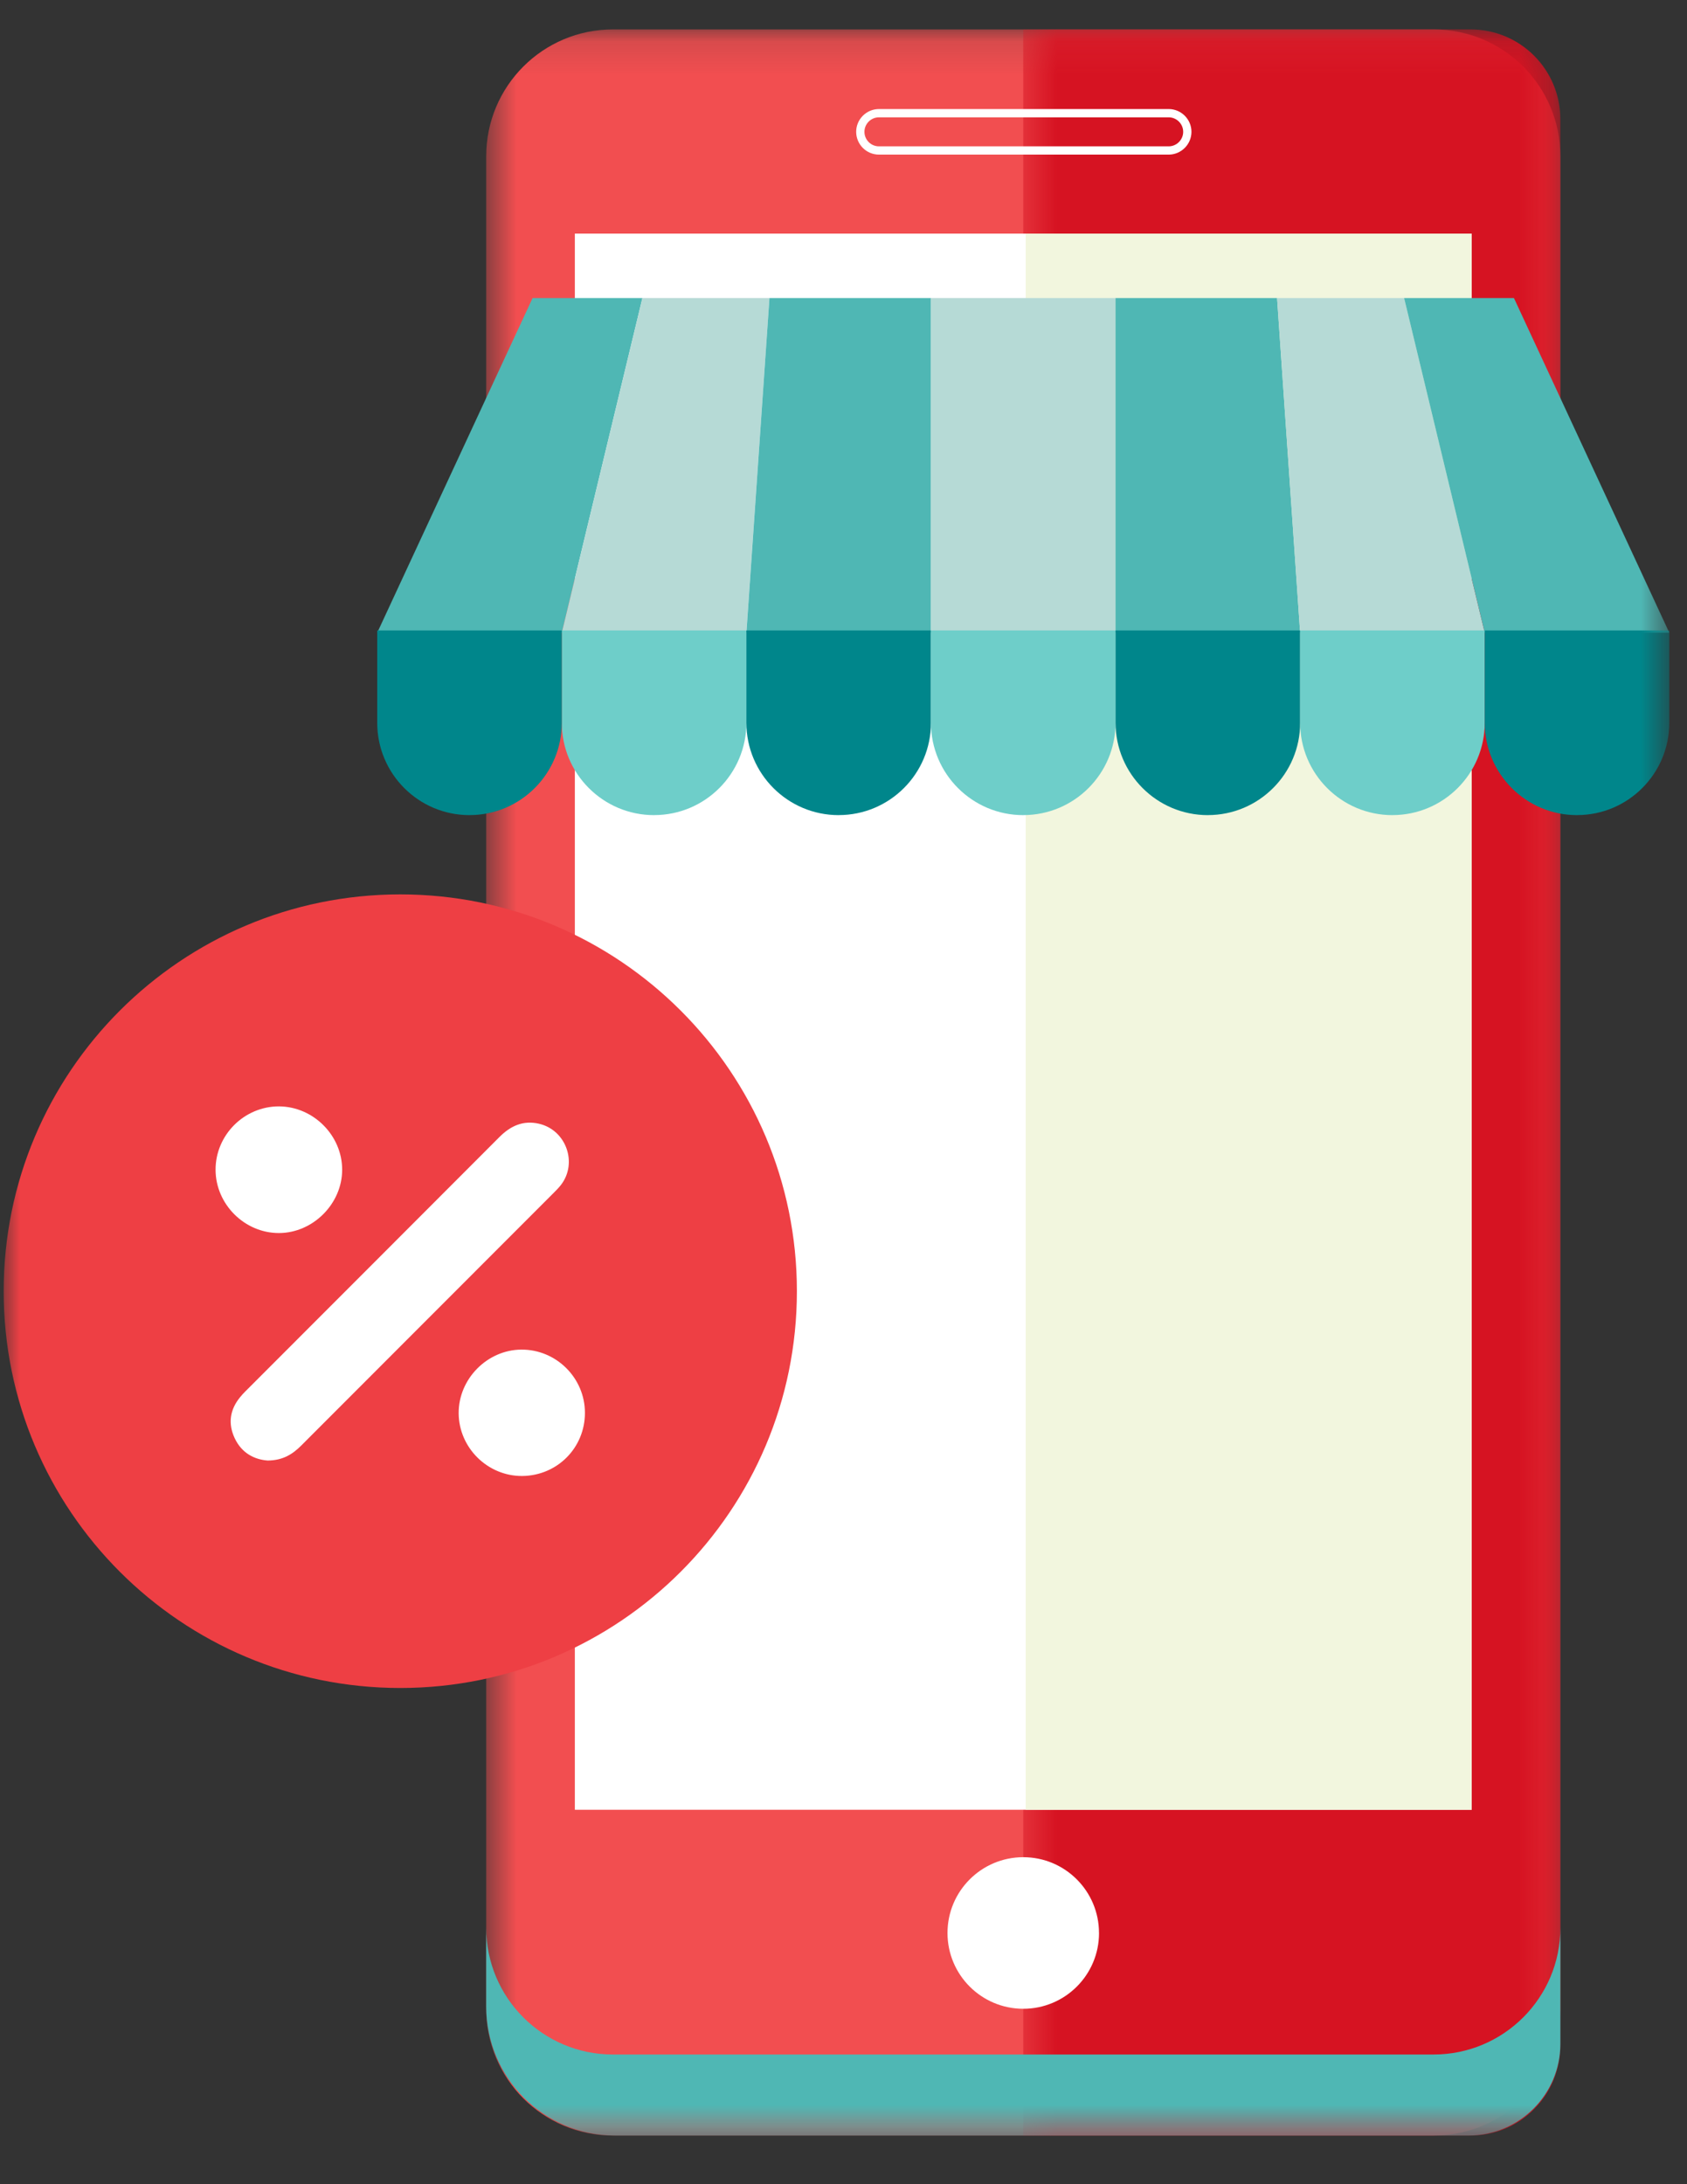<svg xmlns="http://www.w3.org/2000/svg" xmlns:xlink="http://www.w3.org/1999/xlink" width="51" height="66" viewBox="0 0 51 66">
    <rect x="0" y="0" width="51" height="66" fill="#333333" stroke="none"/>
    <defs>
        <path id="xa96ey80sa" d="M0.587 0.137L33.061 0.137 33.061 63.778 0.587 63.778z"/>
        <path id="deqxkelpmc" d="M0.49 0.137L16.727 0.137 16.727 63.778 0.49 63.778z"/>
        <path id="cgg6uke0qe" d="M0 64.419L50.353 64.419 50.353 0.778 0 0.778z"/>
    </defs>
    <g fill="none" fill-rule="evenodd">
        <g>
            <g>
                <g transform="translate(-776 -490) translate(776 490) translate(.111 .111)">
                    <g transform="translate(14 .641)">
                        <mask id="5xtuvu28jb" fill="#fff">
                            <use xlink:href="#xa96ey80sa"/>
                        </mask>
                        <path fill="#F24E50" d="M29.228 63.778H4.418c-2.116 0-3.831-1.716-3.831-3.832V3.97C.587 1.853 2.302.137 4.418.137h24.81c2.117 0 3.833 1.716 3.833 3.832v55.977c0 2.116-1.716 3.832-3.833 3.832" mask="url(#5xtuvu28jb)"/>
                    </g>
                    <g transform="translate(30.333 .641)">
                        <mask id="nn378f35yd" fill="#fff">
                            <use xlink:href="#deqxkelpmc"/>
                        </mask>
                        <path fill="#D61322" d="M14.017 63.778H.49V.137h13.527c1.497 0 2.71 1.213 2.71 2.71v58.222c0 1.495-1.213 2.709-2.71 2.709" mask="url(#nn378f35yd)"/>
                    </g>
                    <mask id="hrj64u8buf" fill="#fff">
                        <use xlink:href="#cgg6uke0qe"/>
                    </mask>
                    <path fill="#FFF" d="M17.267 54.575L44.38 54.575 44.38 6.948 17.267 6.948z" mask="url(#hrj64u8buf)"/>
                    <path fill="#F2F6DE" d="M30.897 54.575L44.38 54.575 44.38 6.948 30.897 6.948z" mask="url(#hrj64u8buf)"/>
                    <path fill="#4FB7B4" d="M43.228 61.97h-24.81c-2.116 0-3.831-1.716-3.831-3.831v2.381c0 2.153 1.745 3.898 3.898 3.898h25.804c1.531 0 2.772-1.24 2.772-2.77v-3.51c0 2.116-1.716 3.832-3.833 3.832M19.31 8.895L15.99 8.895 11.293 19.008 16.873 19.008z" mask="url(#hrj64u8buf)"/>
                    <path fill="#B6DAD6" d="M23.151 8.895L19.31 8.895 16.873 19.008 22.453 19.008z" mask="url(#hrj64u8buf)"/>
                    <path fill="#4FB7B4" d="M28.033 8.895L23.151 8.895 22.454 19.008 28.033 19.008z" mask="url(#hrj64u8buf)"/>
                    <path fill="#B6DAD6" d="M28.033 19.008L33.613 19.008 33.613 8.895 28.033 8.895z" mask="url(#hrj64u8buf)"/>
                    <path fill="#4FB7B4" d="M38.496 8.895L33.613 8.895 33.613 19.008 39.194 19.008z" mask="url(#hrj64u8buf)"/>
                    <path fill="#B6DAD6" d="M42.337 8.895L38.496 8.895 39.193 19.008 44.774 19.008z" mask="url(#hrj64u8buf)"/>
                    <path fill="#4FB7B4" d="M45.657 8.895L42.337 8.895 44.774 19.008 50.354 19.008z" mask="url(#hrj64u8buf)"/>
                    <path fill="#6ECEC9" d="M19.663 24.52c-1.54 0-2.79-1.25-2.79-2.79v-2.791h5.58v2.79c0 1.541-1.249 2.79-2.79 2.79" mask="url(#hrj64u8buf)"/>
                    <path fill="#00868B" d="M14.083 24.52c-1.54 0-2.79-1.25-2.79-2.79v-2.791h5.58v2.79c0 1.541-1.25 2.79-2.79 2.79M25.243 24.52c-1.54 0-2.79-1.25-2.79-2.79v-2.791h5.58v2.79c0 1.541-1.249 2.79-2.79 2.79" mask="url(#hrj64u8buf)"/>
                    <path fill="#6ECEC9" d="M30.823 24.52c-1.54 0-2.79-1.25-2.79-2.79v-2.791h5.58v2.79c0 1.541-1.249 2.79-2.79 2.79" mask="url(#hrj64u8buf)"/>
                    <path fill="#00868B" d="M36.404 24.52c-1.541 0-2.79-1.25-2.79-2.79v-2.791h5.58v2.79c0 1.541-1.25 2.79-2.79 2.79" mask="url(#hrj64u8buf)"/>
                    <path fill="#6ECEC9" d="M41.984 24.52c-1.541 0-2.79-1.25-2.79-2.79v-2.791h5.58v2.79c0 1.541-1.25 2.79-2.79 2.79" mask="url(#hrj64u8buf)"/>
                    <path fill="#00868B" d="M47.564 24.52c-1.541 0-2.79-1.25-2.79-2.79v-2.791h5.58v2.79c0 1.541-1.25 2.79-2.79 2.79" mask="url(#hrj64u8buf)"/>
                    <path fill="#FFF" d="M33.114 58.298c0 1.265-1.025 2.29-2.29 2.29-1.265 0-2.291-1.025-2.291-2.29 0-1.264 1.026-2.29 2.29-2.29 1.266 0 2.29 1.026 2.29 2.29" mask="url(#hrj64u8buf)"/>
                    <path stroke="#FFF" stroke-width=".25" d="M35.22 4.436h-8.76c-.31 0-.563-.253-.563-.564 0-.31.254-.563.564-.563h8.758c.31 0 .564.254.564.563 0 .31-.254.564-.564.564z" mask="url(#hrj64u8buf)"/>
                    <path fill="#EE3F44" d="M23.98 38.905c0 6.622-5.368 11.99-11.99 11.99S0 45.527 0 38.905s5.368-11.99 11.99-11.99 11.99 5.368 11.99 11.99" mask="url(#hrj64u8buf)"/>
                    <path fill="#FFF" d="M7.982 44.022c-.405-.03-.786-.224-.998-.675-.206-.441-.147-.857.16-1.235.052-.064.107-.125.166-.183 2.56-2.562 5.124-5.123 7.682-7.687.336-.336.716-.506 1.192-.397.821.19 1.177 1.188.661 1.852-.064.081-.136.156-.21.229-2.545 2.547-5.093 5.093-7.638 7.642-.263.263-.554.45-1.015.454M10.233 35.235c0 1.029-.884 1.912-1.912 1.913-1.037.001-1.91-.867-1.915-1.907-.005-1.053.866-1.924 1.919-1.92 1.038.006 1.908.878 1.908 1.914M15.675 44.489c-1.043.007-1.913-.851-1.92-1.894-.007-1.036.861-1.917 1.894-1.925 1.054-.007 1.923.855 1.923 1.91.001 1.058-.837 1.9-1.897 1.909" mask="url(#hrj64u8buf)"/>
                </g>
            </g>
        </g>
    </g>
</svg>
